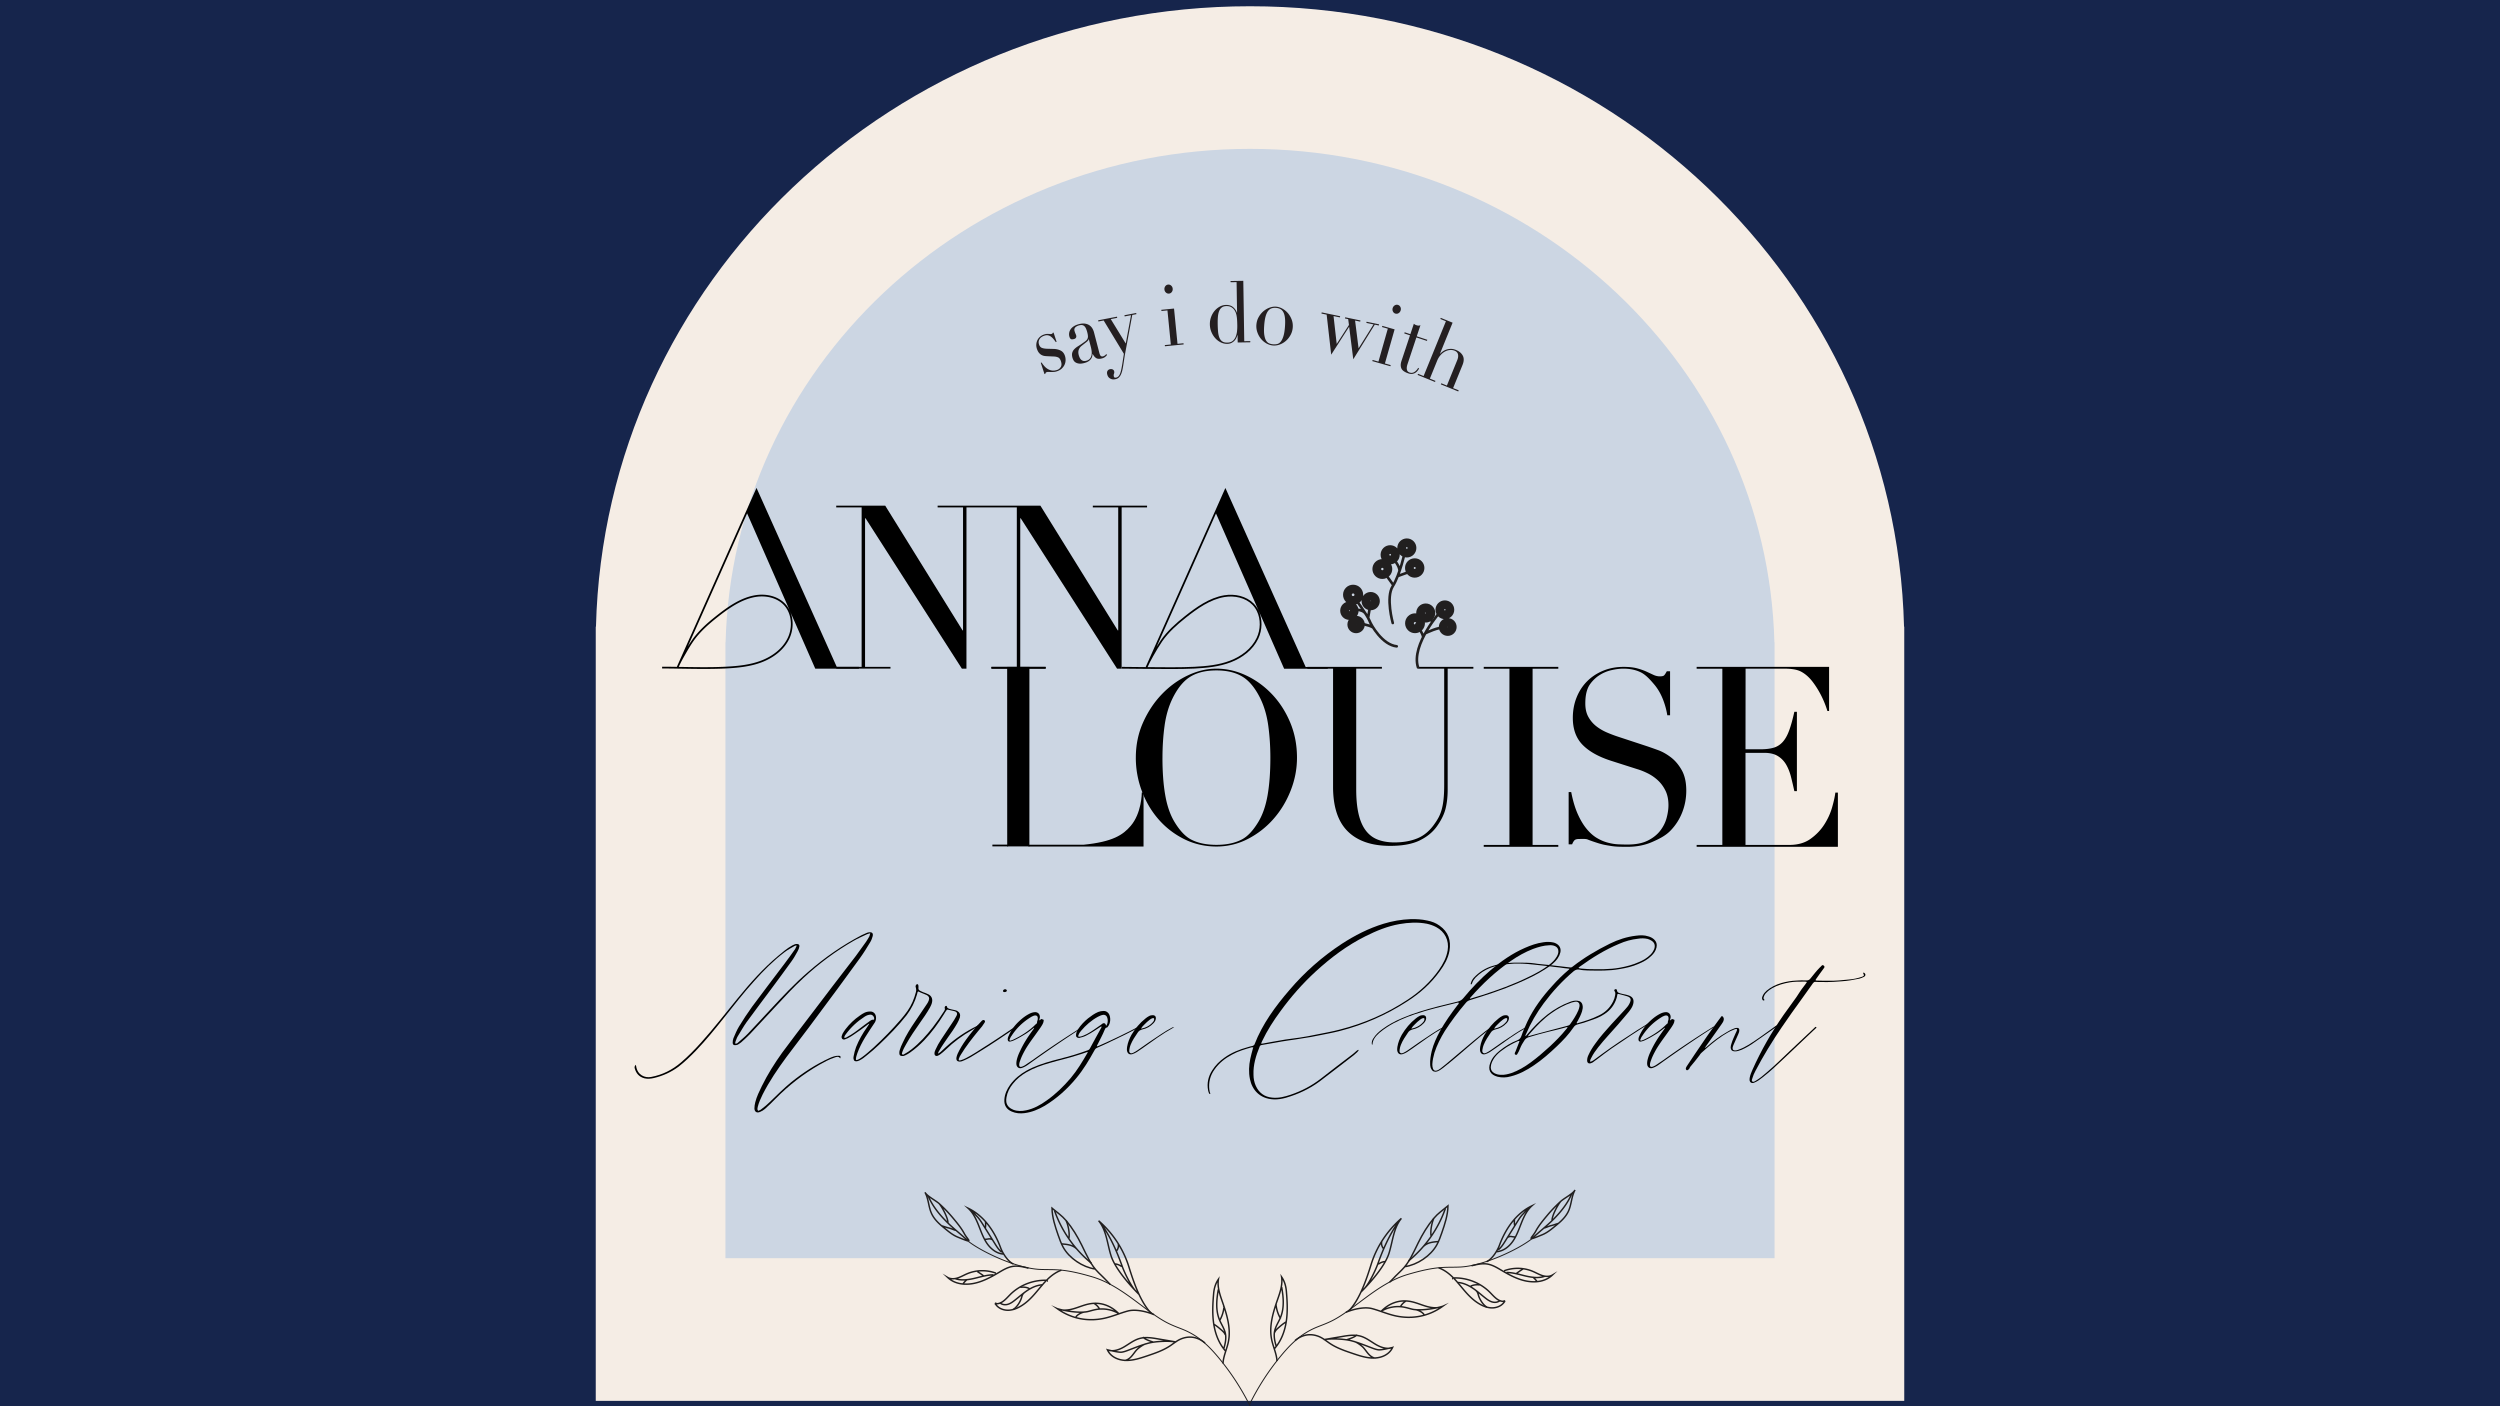 <svg xmlns="http://www.w3.org/2000/svg" id="Layer_1" data-name="Layer 1" viewBox="0 0 1920 1080"><defs><style>.cls-1{stroke-width:6.71px}.cls-1,.cls-3,.cls-4,.cls-5,.cls-6,.cls-7{fill:none}.cls-1,.cls-3,.cls-5,.cls-6,.cls-7{stroke-miterlimit:10}.cls-1,.cls-4,.cls-5,.cls-6,.cls-7{stroke:#211f1f}.cls-3{stroke:#000;stroke-width:1.35px}.cls-4{stroke-linejoin:round;stroke-width:.76px}.cls-5,.cls-6{stroke-linecap:round}.cls-5,.cls-7{stroke-width:1.13px}.cls-10{fill:#241f21}.cls-6{stroke-width:2.03px}</style></defs><path d="M-35.18-30.07h1983.9v1142.26H-35.18z" style="fill:#16254c"/><path d="M1462.3 481.26C1455.64 217.02 1233.31 4.8 960 4.8S464.35 217.02 457.7 481.26h-.16v594.6h1004.92v-594.6h-.16Z" style="fill:#f5ede5"/><path d="M1362.74 493.34C1357.4 283.15 1179.13 114.33 960 114.33S562.58 283.14 557.25 493.34h-.12v472.98h805.74V493.34h-.12Z" style="fill:#ccd6e3"/><path d="M877.58 608.64c-.02 2.48-.02 40.45-.02 40.8h-45.42c22.77-2.25 30.72-7.71 36.69-14.64 8.64-10.06 8.75-25.47 8.75-26.16m-87.69-95.74-.02 136.44h-15.63l-.05-136.44h15.7z"/><path d="M762.15 649.34h12.09" class="cls-3"/><path d="m774.23 649.34-.04-136.44h15.7l-.02 136.44h-15.64z" style="stroke:#000;stroke-width:1.39px;stroke-miterlimit:10;fill:none"/><path d="M789.89 649.44h87.67c0-.35 0-38.33.02-40.8v-.02m0 .02c0 .69-.1 16.11-8.75 26.16-5.97 6.93-13.92 12.39-36.69 14.64m-70.72-136.6h41.64" class="cls-3"/><path d="m581.01 376.35 61.2 136.5h-15.64l-19.46-44.32-33.32-75.95 7.22-16.23z"/><path d="M642.22 512.84h17.42m-139.34-.13 53.49-120.13 7.21-16.22 61.2 136.5h-15.63l-19.46-44.32-33.32-75.96m-65.28 120.13c3.93 0 7.85.04 11.79.12 12.31.18 24.65.49 36.98-.12 9.34-.49 18.8-1.39 27.54-4.74 8.75-3.33 16.8-9.34 20.8-17.8 3.11-6.54 3.34-14.64.23-21.08a19.19 19.19 0 0 0-3.52-5.08c-5.54-5.7-14.25-7.53-22.12-6.22-11.2 1.84-21.25 9.05-29.97 15.96-6.76 5.38-13.37 11.22-18.29 18.34-2.7 3.92-4.64 7.34-7.03 11.53-1.67 2.92-3.31 6.07-4.62 9.09" class="cls-3"/><path d="m941.1 376.41 61.2 136.5h-15.64l-19.46-44.32-33.31-75.95 7.21-16.23z"/><path d="M1002.31 512.91h17.42m-139.33-.15 53.49-120.12 7.21-16.23 61.2 136.5h-15.64l-19.46-44.32-33.32-75.95m-72.45 120.19c5.64 0 12.16.1 18.97.19 12.71.14 26.37.28 36.97-.25 9.34-.49 18.81-1.39 27.54-4.74 8.75-3.33 16.8-9.34 20.81-17.8 3.11-6.54 3.33-14.64.22-21.07-.88-1.87-2.06-3.58-3.52-5.09-5.54-5.7-14.25-7.53-22.11-6.22-11.2 1.84-21.26 9.05-29.97 15.97-6.77 5.38-13.37 11.22-18.3 18.33-2.7 3.93-4.64 7.34-7.03 11.53-1.68 2.92-3.32 6.07-4.62 9.09" class="cls-3"/><path d="M839.28 388.35v1.35h19.51v94.46h-.35l-59.41-95.81H720.1v1.35h19.51v94.46h-.35l-59.41-95.81h-37.63v1.35h19.52l-.01 122.47h-19.51v1.34h41.66v-1.34h-19.52l.01-114.15h.36l73.99 115.5h3.51l.02-123.82h38.67l-.01 122.47H761.4l.01 1.34h41.66l-.01-1.34h-19.51V398.02h.36l73.99 115.5h3.51l.02-123.82h19.51v-1.35h-41.66zm53.49 193.57c0 11 .71 20.6 2.14 28.79 1.42 8.19 3.79 15.04 7.11 20.54 3.32 5.5 7.63 10.87 12.85 13.55 5.22 2.69 11.67 4.04 19.38 4.04s14.02-1.35 19.3-4.04c5.27-2.68 9.52-8.05 12.85-13.55 3.32-5.5 5.69-12.35 7.12-20.54 1.42-8.18 2.13-17.78 2.13-28.79 0-8.43-.53-16.6-1.6-24.48-1.07-7.89-3.11-14.91-6.14-21.09-3.02-6.17-7.23-12.31-12.62-15.97-5.4-3.67-12.42-5.5-21.07-5.5s-15.68 1.83-21.07 5.5c-5.4 3.66-9.61 9.81-12.62 15.97-3.02 6.18-5.07 13.21-6.14 21.09-1.07 7.88-1.6 16.04-1.6 24.48m-20.47 0c0-9.78 1.87-18.83 5.6-27.14 3.73-8.31 8.53-15.52 14.4-21.63 5.87-6.11 12.48-10.91 19.83-14.39 7.35-3.49 14.7-5.23 22.05-5.23 7.82 0 15.44 1.74 22.85 5.23 7.41 3.48 14.02 8.28 19.83 14.39 5.81 6.11 10.46 13.32 13.96 21.63 3.5 8.32 5.25 17.36 5.25 27.14 0 8.56-1.6 16.93-4.81 25.12-3.2 8.19-7.59 15.47-13.16 21.82a66.975 66.975 0 0 1-19.65 15.4c-7.53 3.91-15.62 5.87-24.27 5.87s-17.13-1.89-24.72-5.68-14.14-8.83-19.65-15.13c-5.51-6.3-9.81-13.57-12.89-21.82a72.36 72.36 0 0 1-4.63-25.58m131.74-69.75h57.26v1.38h-19.74v92.59c0 7.57.62 13.96 1.87 19.19 1.24 5.24 3.11 9.45 5.6 12.67 2.49 3.22 5.57 5.52 9.25 6.9 3.68 1.39 7.89 2.08 12.63 2.08 6.64 0 12.51-1.04 17.6-3.12 5.09-2.07 9.48-5.76 13.16-11.06 1.19-1.64 2.22-3.27 3.11-4.92.89-1.64 1.66-3.56 2.31-5.76.65-2.21 1.16-4.86 1.51-7.94.35-3.09.53-6.9.53-11.44v-89.19h-19.74v-1.38h42.15v1.38h-19.74v92.97c0 5.29-.53 10.11-1.6 14.46-1.07 4.35-3.27 8.86-6.58 13.52-3.2 4.54-7.64 8.2-13.34 10.97-5.69 2.77-13.22 4.16-22.58 4.16-14.23 0-25.1-3.72-32.63-11.15-7.53-7.44-11.29-18.85-11.29-34.22v-90.7h-19.74v-1.38Zm135.46 136.73h19.74V513.61h-19.74v-1.44h57.26v1.44h-19.74V648.9h19.74v1.46h-57.26v-1.46zm65.22-40.6h1.96c1.3 6.72 3 12.38 5.07 16.99 2.07 4.61 4.36 8.4 6.85 11.38 2.49 2.99 5.09 5.29 7.82 6.91 2.73 1.62 5.48 2.8 8.27 3.54 2.78.75 5.45 1.19 8 1.31 2.55.12 4.95.18 7.2.18 6.28 0 11.44-.99 15.47-2.98 4.03-1.99 7.23-4.51 9.61-7.56 2.37-3.05 4.03-6.35 4.98-9.89.94-3.54 1.42-6.81 1.42-9.8 0-4.35-.78-8.09-2.32-11.2-1.54-3.11-3.5-5.76-5.87-7.94a32.79 32.79 0 0 0-7.73-5.32c-2.79-1.37-5.42-2.43-7.91-3.17l-20.45-6.53c-9.6-3.11-16.87-7.22-21.79-12.32-4.92-5.11-7.38-11.95-7.38-20.53 0-5.6.95-10.8 2.85-15.59 1.89-4.79 4.56-8.93 8-12.42 3.44-3.48 7.56-6.22 12.36-8.21 4.8-1.99 10.05-2.98 15.74-2.98 4.15 0 7.62.37 10.4 1.12 2.78.75 5.18 1.59 7.2 2.52 2.02.94 3.82 1.78 5.42 2.52s3.23 1.12 4.89 1.12c1.54 0 2.58-.22 3.11-.65s1.27-1.52 2.22-3.27h2.49v33.79h-2.13a57.72 57.72 0 0 0-3.65-12.98c-1.72-4.17-3.94-7.84-6.67-11.01-2.73-3.18-6.07-6.99-9.92-8.92-3.86-1.93-8.33-2.89-13.43-2.89-2.84 0-5.99.4-9.43 1.21a28.98 28.98 0 0 0-9.6 4.2c-2.97 1.99-6.56 5.67-8.09 9.09-1.55 3.45-2.17 7.36-2.17 12.33 0 3.98.77 7.37 2.31 10.17s3.53 5.17 5.96 7.1c2.43 1.93 5.16 3.54 8.18 4.86 3.02 1.3 6.08 2.46 9.16 3.45l21.52 7.09c2.25.75 5.09 1.75 8.53 2.99s6.79 3.11 10.05 5.6c3.26 2.49 6.05 5.79 8.36 9.89 2.31 4.11 3.47 9.34 3.47 15.68 0 5.85-1.04 11.42-3.11 16.7-2.07 5.29-5.06 9.95-8.98 14-3.92 4.04-8.74 6.41-14.31 8.84-5.58 2.42-11.85 3.63-18.85 3.63-2.49 0-4.68-.03-6.58-.09-1.9-.06-3.68-.22-5.33-.46-1.66-.26-3.32-.53-4.98-.84-1.66-.31-3.5-.78-5.51-1.4-2.37-.75-5.54-1.79-8.23-2.89-1.34-.54-4.44-.34-6.45-.34-1.78 0-3 .37-3.65 1.12-.65.75-1.21 1.74-1.69 2.99h-2.67v-40.13Zm98.29 40.6h19.74V513.61h-19.74v-1.44h101.72v33.89h-1.29c-2.37-7.83-6.17-15.55-11.12-22.14-2.44-3.26-5.46-6.17-9.07-8.09-3.59-1.9-8.25-2.23-12.26-2.3h-30.39l-.07 61.92h11.56c3.91 0 7.23-.39 9.96-1.18 2.73-.78 5.06-2.25 7.02-4.4 1.96-2.15 3.62-5.09 4.98-8.82 1.37-3.72 2.7-8.52 4-14.39h1.96v60.92h-1.96c-.83-3.79-1.69-7.44-2.58-10.97-.89-3.52-2.13-6.66-3.73-9.41-1.6-2.74-3.73-4.92-6.4-6.56-2.67-1.63-6.14-2.45-10.4-2.45h-14.41v70.72h33.61c6.52 0 11.94-1.53 16.27-4.61 4.32-3.07 7.85-6.72 10.58-10.97 2.73-4.25 4.74-8.65 6.05-13.22 1.3-4.57 2.14-8.36 2.49-11.36h1.96v41.61h-108.48v-1.46Z"/><path d="M1043.56 478.83s7.71.92 10.96 3.05m-16.36-13.28s8.14-1.73 10.81 3.07m3.77-9-2.05 11.86m-10.65-15.78s10.04 13.64 11.6 17.72c1.57 4.08 10.2 18.82 21.02 19.91" class="cls-6"/><path d="M1044.81 479.63c0 1.84-1.49 3.32-3.32 3.32s-3.33-1.48-3.33-3.32 1.49-3.32 3.33-3.32 3.32 1.48 3.32 3.32Zm-4.77-10.61c0 2.05-1.66 3.71-3.71 3.71s-3.7-1.66-3.7-3.71 1.66-3.7 3.7-3.7 3.71 1.66 3.71 3.7Zm16.31-7.36c0 2.02-1.64 3.66-3.66 3.66s-3.65-1.64-3.65-3.66 1.63-3.66 3.65-3.66 3.66 1.64 3.66 3.66Zm-12.78-4.87c0 2.42-1.96 4.38-4.38 4.38s-4.38-1.96-4.38-4.38 1.96-4.38 4.38-4.38 4.38 1.96 4.38 4.38Z" class="cls-1"/><path d="M1087.77 479.47s5.2 7.18 5.22 9.91m1.57-2.99s10.77-5.4 14.76-4.12m-13.74-11.54s4.29 5.09 4.18 7.34m7.1-9.17s-23.47 26.14-17.82 43.66" class="cls-6"/><path d="M1091 478.66c0 2.35-1.91 4.27-4.27 4.27s-4.26-1.91-4.26-4.27 1.91-4.27 4.26-4.27 4.27 1.91 4.27 4.27Zm7.93-7.87c0 2.19-1.78 3.97-3.97 3.97s-3.97-1.78-3.97-3.97 1.78-3.97 3.97-3.97 3.97 1.78 3.97 3.97Zm14.58-2.49c0 2.13-1.73 3.85-3.85 3.85s-3.85-1.72-3.85-3.85 1.72-3.85 3.85-3.85 3.85 1.73 3.85 3.85Zm1.83 13.24c0 1.91-1.55 3.47-3.47 3.47s-3.47-1.55-3.47-3.47 1.55-3.47 3.47-3.47 3.47 1.55 3.47 3.47Z" class="cls-1"/><path d="m1063.66 440.45 6.01 8.3m3.74-6.33 11.01-3.95m-14.76-9.8s5.24 5.7 5.2 9.8m4.2-14.96s-3.93 18.06-9.42 26.69c-5.49 8.64 0 28.26 0 28.26" class="cls-6"/><path d="M1090.59 436.21c0 2.26-1.83 4.09-4.09 4.09s-4.09-1.82-4.09-4.09 1.82-4.08 4.09-4.08 4.09 1.82 4.09 4.08Zm-6.17-15.38c0 2.19-1.78 3.97-3.97 3.97s-3.97-1.78-3.97-3.97 1.78-3.97 3.97-3.97 3.97 1.78 3.97 3.97Zm-12.78 5.23c0 2.21-1.78 4-3.99 4s-4-1.79-4-4 1.79-3.99 4-3.99 3.99 1.78 3.99 3.99Zm-5.74 10.96c0 2.36-1.91 4.27-4.27 4.27s-4.27-1.91-4.27-4.27 1.91-4.27 4.27-4.27 4.27 1.91 4.27 4.27Z" class="cls-1"/><path d="m799.31 278.6.62-.2c.6.9 1.27 1.8 2.03 2.68.76.88 1.62 1.63 2.61 2.25a8.78 8.78 0 0 0 3.28 1.23c1.21.2 2.53.06 3.98-.42 1.21-.4 2.16-1.17 2.85-2.28.68-1.12.73-2.6.12-4.43-.52-1.57-1.26-2.57-2.21-2.96-.95-.4-1.98-.62-3.1-.67l-5.01-.22c-.63-.02-1.34-.08-2.11-.17s-1.53-.33-2.29-.7c-.76-.37-1.46-.93-2.11-1.69-.65-.76-1.19-1.82-1.65-3.18-.37-1.17-.53-2.32-.43-3.45.08-1.14.37-2.2.85-3.18s1.15-1.85 2.02-2.6c.87-.74 1.9-1.32 3.08-1.7.84-.28 1.54-.43 2.09-.45.56-.03 1.06-.03 1.49 0 .42.02.82.06 1.17.1.35.04.74 0 1.16-.14.41-.14.67-.4.74-.8l.63-.21 2.34 7.1-.63.21c-.56-.83-1.16-1.61-1.78-2.35-.62-.74-1.28-1.36-1.97-1.87-.7-.51-1.46-.83-2.29-.98-.83-.14-1.71-.06-2.67.26-1.82.6-3.09 1.52-3.81 2.75-.71 1.22-.83 2.58-.33 4.08.44 1.33 1.2 2.19 2.28 2.6 1.08.4 2.56.62 4.42.65l4.66.12c2 .07 3.77.51 5.3 1.29 1.53.79 2.6 2.14 3.23 4.05.37 1.12.54 2.28.49 3.5a8.69 8.69 0 0 1-.83 3.42c-.52 1.07-1.25 2.03-2.21 2.91-.95.87-2.16 1.54-3.6 2.01-.84.28-1.64.44-2.41.48-.77.05-1.48.06-2.14.05-.66 0-1.27-.03-1.82-.06-.56-.02-1.05.03-1.47.17-.42.14-.69.33-.82.58-.13.24-.22.49-.26.74l-.62.2-2.87-8.72Zm36.87-18.24-.11.03c.06.57-.44 1.29-1.49 2.16l-3.87 3.04c-1.1.87-1.84 1.89-2.24 3.06s-.41 2.49-.02 3.97c.17.64.4 1.28.69 1.93.29.64.66 1.19 1.11 1.64.45.44 1 .76 1.64.96.65.19 1.43.17 2.32-.06 1.28-.33 2.23-.9 2.88-1.7.64-.8 1.05-1.7 1.21-2.69.18-1 .2-2.03.07-3.1-.14-1.08-.31-2.03-.53-2.88l-1.66-6.35Zm14.05 12.2c-.4.55-.9 1.08-1.52 1.57-.61.51-1.42.89-2.43 1.14-1.87.49-3.32.4-4.38-.24-1.06-.65-1.95-1.72-2.67-3.2l-.12.03c-.06.42-.14.95-.26 1.6-.12.64-.4 1.3-.82 1.97-.43.68-1.05 1.32-1.89 1.91-.83.6-1.97 1.1-3.41 1.47-1.62.42-2.98.56-4.05.42-1.08-.15-1.96-.46-2.66-.91-.7-.44-1.23-1.02-1.6-1.71-.36-.69-.63-1.37-.8-2-.39-1.48-.42-2.74-.11-3.77.31-1.03.83-1.92 1.57-2.68s1.59-1.44 2.57-2.07c.97-.61 1.96-1.25 2.94-1.91 1.16-.8 2.11-1.48 2.86-2.03.74-.55 1.28-1.14 1.62-1.74.34-.62.5-1.31.48-2.09-.02-.78-.19-1.81-.52-3.08-.26-1.02-.56-1.91-.89-2.69-.33-.77-.72-1.41-1.18-1.89-.46-.49-1.02-.8-1.67-.95-.67-.15-1.48-.1-2.45.16-1.28.33-2.27.85-2.98 1.55-.71.71-.92 1.61-.63 2.71.19.71.43 1.41.73 2.08.3.67.49 1.17.58 1.51.15.59.08 1.13-.19 1.64-.28.5-.8.85-1.53 1.04-1.28.33-2.14.28-2.58-.15-.44-.42-.77-1.04-.98-1.85-.24-.93-.28-1.87-.11-2.82s.54-1.85 1.12-2.71c.58-.85 1.4-1.62 2.44-2.29 1.05-.68 2.31-1.21 3.78-1.6 1.78-.47 3.34-.62 4.67-.44 1.33.17 2.46.58 3.42 1.21a7.5 7.5 0 0 1 2.3 2.39c.58.95 1.02 2 1.32 3.14l4.11 15.81c.33 1.23.71 2 1.17 2.34.46.33 1.02.42 1.68.24.43-.11.85-.31 1.27-.61.42-.28.8-.65 1.14-1.1l.65.58Z" class="cls-10"/><path d="m843.38 246 14.46-2.79.17.9-4.95.96 11.51 18.76 4.06-21.76-4.89.94-.18-.91 9.03-1.73.17.9-3.18.62-4.95 26.74c-.4 1.98-.74 3.98-1.05 5.98-.31 2-.62 4-.92 6.02-.26 1.65-.54 3.11-.87 4.38-.33 1.26-.73 2.32-1.2 3.17-.46.85-1.02 1.52-1.66 2.03-.64.5-1.43.84-2.37 1.03-1.14.22-2.09.2-2.86-.06-.76-.25-1.39-.6-1.88-1.04-.49-.44-.85-.93-1.08-1.46-.23-.53-.37-.99-.46-1.38-.2-1.08-.08-1.94.36-2.57.44-.64 1.07-1.04 1.85-1.19.28-.06.58-.08.91-.08a2.555 2.555 0 0 1 1.8.76c.26.26.42.61.51 1.04.12.6.06 1.2-.17 1.8-.24.6-.28 1.22-.16 1.87.11.56.31.89.62 1.02.31.11.7.13 1.17.04.63-.12 1.17-.4 1.64-.83.47-.42.89-1.05 1.26-1.88.37-.83.69-1.88.99-3.16.28-1.28.57-2.83.87-4.68l1.21-7.71-15.52-25.6-4.07.78-.17-.9Zm50.91-23.67c-.1-.95.13-1.8.68-2.54s1.27-1.14 2.14-1.23c.88-.08 1.66.18 2.34.79.69.62 1.08 1.4 1.17 2.36.09.96-.13 1.81-.69 2.54-.55.74-1.27 1.15-2.14 1.23-.88.08-1.66-.17-2.34-.79-.68-.61-1.08-1.39-1.17-2.36m.3 42.69 4.61-.45-2.59-26.18-4.61.45-.09-.91 9.75-.96 2.67 27.09 4.61-.46.08.92-14.34 1.41-.1-.92Zm40.59-16.77c.03 2.28.13 4.34.28 6.19.15 1.86.48 3.44.98 4.74.5 1.3 1.23 2.3 2.21 2.98.97.68 2.28 1.01 3.93.98 1.68-.03 3.02-.44 4.04-1.24 1-.8 1.78-1.84 2.32-3.09.53-1.26.89-2.65 1.08-4.18a36 36 0 0 0 .23-4.47c-.03-1.7-.08-3.18-.16-4.42-.08-1.25-.21-2.34-.39-3.31-.17-.96-.41-1.79-.7-2.48s-.64-1.35-1.05-1.95c-.61-.87-1.4-1.57-2.37-2.13-.97-.56-2.2-.82-3.68-.8-1.41.03-2.55.35-3.44.98-.89.63-1.58 1.51-2.07 2.66-.48 1.14-.81 2.52-.98 4.12-.17 1.6-.24 3.4-.22 5.41m9.87-32.42 9.8-.15.73 46.37 4.63-.08v.92l-9.66.16-.09-5.71h-.12c-.15.53-.38 1.17-.69 1.91-.31.75-.77 1.48-1.38 2.19-.61.71-1.38 1.32-2.32 1.84s-2.08.79-3.44.81c-1.76.03-3.44-.37-5.04-1.17-1.6-.8-3-1.89-4.22-3.27-1.23-1.38-2.2-2.98-2.93-4.78-.74-1.8-1.12-3.71-1.14-5.72-.03-1.97.28-3.85.93-5.65.65-1.8 1.55-3.39 2.69-4.74a13.97 13.97 0 0 1 3.97-3.27c1.51-.83 3.12-1.26 4.85-1.29 2.21-.04 4 .53 5.38 1.68a9.677 9.677 0 0 1 2.95 4.29h.12l-.37-23.48-4.63.07v-.92Zm25.86 34.01c-.24 3.09-.21 5.57.08 7.44.3 1.86.76 3.32 1.41 4.35.65 1.04 1.43 1.74 2.37 2.12.93.38 1.94.62 3.02.69 1.08.08 2.11.01 3.09-.22.98-.24 1.87-.8 2.66-1.73.79-.93 1.48-2.28 2.06-4.09.59-1.8 1-4.24 1.24-7.33.2-2.62.22-4.83.03-6.62-.18-1.79-.55-3.27-1.13-4.43-.57-1.16-1.34-2.02-2.3-2.57-.96-.56-2.13-.89-3.48-1-1.36-.1-2.56.04-3.59.44-1.04.4-1.93 1.13-2.67 2.19-.74 1.07-1.35 2.47-1.8 4.2-.46 1.74-.79 3.93-.99 6.54m-5.99-.46c.17-2.14.75-4.09 1.75-5.85 1-1.77 2.22-3.26 3.66-4.49 1.44-1.22 3.02-2.14 4.73-2.75 1.72-.62 3.37-.86 4.97-.74 1.6.12 3.2.62 4.8 1.49 1.6.87 3.01 2.02 4.25 3.45 1.24 1.44 2.21 3.1 2.93 5 .71 1.89.98 3.92.82 6.05-.16 2.05-.71 3.95-1.65 5.69-.94 1.75-2.1 3.25-3.51 4.49-1.4 1.26-2.98 2.21-4.71 2.86-1.74.66-3.49.92-5.25.78-1.75-.13-3.44-.66-5.06-1.57-1.62-.92-3.02-2.1-4.22-3.55a16.072 16.072 0 0 1-2.77-4.99c-.66-1.87-.91-3.83-.75-5.88m50.15-9.42 14.17 2.95-.18.89-4.89-1.01 2.42 21.41 9.42-14.59-.6-4.48-2.47-.52.19-.89 11.71 2.43-.19.9-3.94-.82 2.68 21.33 11.5-18.38-5.53-1.15.19-.9 9.58 1.99-.18.9-3.12-.65-16.51 26.59-3.16-24.98-13.79 21.45-3.49-30.74-4-.83.19-.9zm54.53-3.29c.26-.92.79-1.63 1.57-2.11.78-.49 1.6-.6 2.44-.36.85.24 1.48.77 1.89 1.6.41.82.49 1.69.22 2.61-.26.93-.79 1.64-1.57 2.12-.78.48-1.6.6-2.45.36-.85-.24-1.48-.78-1.89-1.6-.42-.83-.49-1.69-.23-2.62m-15.37 39.82 4.45 1.27 7.19-25.3-4.45-1.26.25-.89 9.42 2.68-7.45 26.18 4.45 1.26-.25.89-13.88-3.95.26-.88Zm24.58-21.27 4.39 1.46 2.67-8.03c.26.22.51.42.75.6.24.17.69.36 1.33.58.57.19 1.09.28 1.55.27.46 0 .94-.11 1.44-.31l-2.84 8.52 8.1 2.69-.29.87-8.09-2.68-6.76 20.35c-.39 1.17-.6 2.15-.63 2.94-.03.8.06 1.44.27 1.96.21.51.49.89.85 1.14.36.26.73.45 1.11.58 1.33.44 2.59.27 3.75-.51a8.362 8.362 0 0 0 2.77-3.12l.69.58c-.29.51-.66 1.05-1.1 1.64-.46.59-1.02 1.1-1.69 1.55-.68.44-1.46.74-2.35.88-.89.13-1.91.02-3.05-.36-2.85-.95-4.64-2.21-5.36-3.79-.72-1.57-.71-3.46.01-5.67l6.58-19.79-4.39-1.46.28-.87Zm10.26 31.89 4.29 1.74 17.14-42.1-4.29-1.74.35-.85 9.07 3.69-9.72 23.88.12.04c.4-.44.98-.98 1.75-1.59.77-.6 1.67-1.11 2.73-1.51 1.05-.4 2.23-.63 3.52-.69 1.3-.06 2.71.22 4.23.84 2.46 1 4.18 2.46 5.2 4.38 1.01 1.93.94 4.31-.21 7.14l-7.22 17.74 4.29 1.75-.35.85-13.36-5.44.35-.85 4.29 1.75 7.99-19.62c.64-1.58.83-3.02.55-4.31-.27-1.29-1.13-2.23-2.58-2.82a7.544 7.544 0 0 0-3.74-.53c-1.31.13-2.58.53-3.81 1.22-1.22.67-2.36 1.61-3.38 2.8-1.03 1.19-1.87 2.59-2.52 4.2l-5.59 13.73 4.29 1.74-.35.85-13.36-5.44.35-.85Z" class="cls-10"/><path d="M582.24 853.14c.95-.41 1.9-.68 2.57-1.36 2.17-1.62 4.34-3.39 6.24-5.29 5.42-5.15 10.72-10.58 16.54-15.32 9.09-7.32 18.85-13.69 29.56-18.58 2.17-.95 4.47-1.9 7.19-1.77 1.22.14 1.49.55.95 2.04-1.22-1.9-2.85-1.22-4.34-.68-4.2 1.36-8 3.52-11.66 5.56-12.48 7.18-23.59 15.86-33.63 26.03-2.57 2.71-5.29 5.29-8.14 7.86-1.08.95-2.44 1.77-3.79 2.31-2.44 1.09-4.2 0-4.34-2.57 0-1.63.27-3.26.67-4.88 1.08-4.34 3.12-8.41 5.02-12.34 4.47-9.09 9.76-17.49 15.59-25.63 7.05-9.49 14.24-18.98 21.43-28.34 11.66-15.46 23.46-30.78 35.26-46.11 2.57-3.52 5.15-7.05 7.73-10.71.95-1.35 1.76-2.85 2.57-4.2.27-.67.41-1.35.68-2.44-1.09.41-1.89.41-2.57.81-3.39 1.63-6.92 3.12-10.18 5.02-13.96 8-26.84 17.63-38.64 28.61-7.32 6.78-14.1 14.1-20.88 21.43-6.78 7.19-13.43 14.51-20.21 21.7-2.03 2.17-4.47 4.2-6.65 6.24-.81.68-1.76 1.21-2.57 1.76-.68.27-1.49.41-2.17.41-1.22 0-1.77-.68-1.77-1.9 0-1.08.14-2.3.55-3.39 1.36-3.11 2.58-6.24 4.34-9.09 3.13-5.15 6.51-10.3 10.04-15.18 8.14-10.98 16.54-21.97 24.82-32.95 2.84-3.66 5.56-7.6 8.27-11.4.41-.8.68-1.62 1.09-2.3 0-.14-.14-.28-.27-.41-.55.13-1.09.27-1.5.54-2.57 1.49-5.15 2.84-7.46 4.61-8.68 6.64-16.27 14.24-23.46 22.37-8 8.82-15.32 18.31-22.78 27.66-7.05 8.82-14.1 17.63-21.97 25.76-4.2 4.34-8.55 8.54-13.29 12.21-5.69 4.2-11.93 7.05-18.84 8.68-2.31.54-4.75.81-7.19.27-4.2-1.08-6.51-3.8-7.59-7.73-.28-.94 0-1.75.67-2.71.14.54.41.68.41.95.94 6.91 6.65 9.36 11.52 8.41 8.68-1.63 16.27-5.43 22.92-11.13 5.56-4.74 10.58-9.9 15.46-15.32 9.9-10.99 18.85-22.65 28.2-34.04 9.49-11.66 19.52-22.92 31.05-32.55 3.52-2.98 6.91-5.83 10.84-8 1.22-.54 2.31-1.22 3.66-1.09 1.22.14 1.9.55 1.76 1.9-.27 1.22-.68 2.57-1.36 3.66-1.48 2.71-2.98 5.42-4.88 8-4.47 6.24-9.09 12.48-13.7 18.71-6.92 9.36-13.96 18.58-20.74 27.93-2.31 3.25-4.34 6.92-6.51 10.44-.81 1.22-1.21 2.57-1.76 3.93-.27.55-.27 1.22-.4 1.9 1.08.26 1.76-.27 2.3-.81 2.45-2.17 5.15-4.34 7.46-6.78 5.83-6.1 11.52-12.34 17.22-18.44 9.35-10.03 18.71-20.07 29.15-29.02 12.61-10.98 26.3-20.48 41.08-28.2 1.35-.68 2.71-1.22 3.93-1.76.68-.27 1.21-.41 1.89-.41 2.17-.27 3.12.82 2.58 2.99-.41 1.48-.95 3.11-1.9 4.61-2.44 4.07-5.02 8.28-7.87 12.21-11.26 15.45-22.51 30.91-34.04 46.24-7.32 10.03-15.05 19.79-22.37 29.69-6.78 9.23-13.15 18.58-18.31 28.75-1.49 3.11-2.98 6.24-3.79 9.63-.14.95-.55 1.89.27 2.98"/><path d="M648.4 797.01c.68.27 1.08-.13 1.62-.27 1.09-.68 2.31-1.36 3.53-2.04 3.66-2.3 7.05-5.02 10.44-7.59 1.49-1.09 2.99-2.17 4.47-3.25.68-.41 1.22-.81 2.04-.68.4.14.67 0 .81-.4.41-1.5-.95-3.4-2.58-3.53-1.62 0-3.11.54-4.61 1.49-5.69 3.66-10.57 8.14-14.64 13.69-.53.68-1.08 1.5-1.08 2.58m72 12.2c.95-.54 1.63-.95 2.17-1.49 1.35-1.22 2.71-2.43 3.93-3.66 7.19-6.51 15.18-11.93 23.86-16.13.41-.27.95-.95 1.36-.27.13.41-.54.68-.95.95-1.35.81-2.84 1.62-4.2 2.44-7.46 4.2-14.24 9.22-20.34 15.18-1.22 1.08-2.44 2.3-3.8 3.25-.67.55-1.35.95-2.03 1.23-1.49.8-2.84-.14-2.71-1.77 0-1.09.41-1.9.81-2.84 1.22-2.72 2.58-5.15 4.2-7.6 2.72-4.2 5.56-8.41 8.41-12.61 1.21-1.76 2.43-3.66 3.38-5.56 1.09-1.89.55-3.25-1.62-3.79-1.49-.41-3.12-.68-4.75-1.09-.68-.27-1.08.14-1.35.68-.67.82-1.22 1.77-1.76 2.72-4.47 7.18-9.36 13.96-15.19 20.06-3.38 3.53-6.91 6.65-10.98 9.5-1.22.81-2.44 1.63-3.79 2.17-.81.41-1.63.54-2.44.41-1.22-.14-1.77-.55-1.9-1.77-.13-.95 0-1.76.27-2.71.54-1.89 1.36-3.79 2.31-5.69 2.57-5.69 5.97-11.12 9.49-16.27 2.98-4.34 5.83-8.54 8.68-12.88.68-.95 1.36-2.03 1.76-3.11.81-2.04.27-3.52-1.76-4.47-1.9-.95-4.06-1.5-5.97-2.58-.41-.14-.68.13-.82.54-.13.54-.27 1.09-.4 1.63-1.62 5.83-4.34 11.12-8 16-6.37 8.14-13.55 15.46-21.15 22.65-2.98 2.85-6.1 5.56-9.36 8.14-1.76 1.49-3.52 2.85-5.42 3.8-.81.4-1.76.81-2.71.81-1.23 0-1.77-.41-2.04-1.63-.27-.68-.14-1.49 0-2.3.41-2.44 1.09-4.74 1.9-7.05 2.16-5.42 5.02-10.44 8.41-15.18.54-.81 1.09-1.62 1.76-2.71-.81.14-1.22.54-1.62.95-3.25 2.43-6.51 4.88-10.04 7.19-1.5 1.08-3.25 2.17-4.88 2.98-.82.41-1.49.67-2.3.94-1.63.41-2.71-.67-2.44-2.43.13-.54.4-1.22.68-1.9.67-1.21 1.49-2.43 2.3-3.52 3.12-4.06 6.78-7.59 10.98-10.45 1.22-.94 2.45-1.62 3.79-2.3 1.5-.68 3.26-.95 4.88-.82 1.09.14 2.04.68 2.72 1.49 1.48 1.76 1.35 5.02.13 6.92-5.02 7.6-10.31 14.92-13.42 23.6-.41 1.35-.95 2.71-1.08 4.06-.14 1.22.27 1.49 1.35.95 1.21-.41 2.17-1.22 3.25-1.9 3.25-2.3 6.1-5.02 9.09-7.6 7.32-6.78 14.37-13.96 20.88-21.55 1.76-2.04 3.39-4.07 5.02-6.38 3.12-4.47 5.15-9.36 6.51-14.64.27-.94.27-2.03 0-2.98-.27-.68-.41-1.36-.14-2.03.28-.54.55-.95 1.22-.95.54 0 .68.55.81 1.08 0 .68.14 1.49 0 2.17 0 .82.41 1.23.95 1.63.95.54 1.9.94 2.84 1.35 1.23.41 2.31.82 3.4 1.36 2.71 1.09 3.93 3.52 3.25 6.37-.27 1.48-.95 2.71-1.63 4.06-2.3 4.07-5.02 8-7.73 11.8-3.66 5.29-7.46 10.71-10.58 16.4-1.08 1.9-2.17 3.8-2.84 5.83-.14.68-.68 1.5 0 1.91.54.54 1.22-.14 1.76-.41 1.89-.95 3.52-2.17 5.15-3.39 6.24-4.88 11.53-10.71 16.41-16.95 3.11-4.06 6.1-8.27 8.82-12.61.4-.68.81-1.35.4-2.16-.13-.41 0-.81.14-1.09.13-.4.41-.67.81-.67.41-.14.67.27.81.54 0 1.09.81 1.22 1.49 1.62 1.22.41 2.58.68 3.93.95.81.13 1.63.41 2.31.68 2.03 1.22 2.71 2.85 2.16 5.02-.54 1.77-1.35 3.25-2.16 4.74-2.17 3.8-4.61 7.32-7.19 10.86-2.16 3.25-4.47 6.37-6.37 9.76-.41.67-.95 1.35-1.09 2.57"/><path d="M770.29 761.07c0-.68.81-1.36 1.62-1.36.68 0 1.22.41 1.36.95 0 .68-.54 1.23-1.63 1.23-.81.13-1.35-.28-1.35-.82m11.52 27.12c-10.58 7.19-21.01 14.37-32 21.02-2.84 1.89-5.97 3.66-9.09 5.02-1.22.54-2.3 1.08-3.66 1.08-1.77 0-2.72-.95-2.58-2.71.13-1.09.54-2.18.95-3.26 1.76-3.79 3.93-7.32 6.37-10.71 3.79-5.29 7.86-10.17 12.34-14.78.67-.54 1.49-.68 1.89-.27.68.54.54 1.22.14 1.77-.54.94-1.22 1.89-1.9 2.84-1.09 1.35-2.3 2.71-3.38 4.06-4.61 5.69-9.09 11.4-12.89 17.63-.67.95-1.21 2.04-1.62 3.26-.27 1.21.13 1.48 1.22 1.21 1.62-.4 2.98-1.08 4.34-1.75 4.75-2.45 9.23-5.42 13.7-8.28 8.68-5.42 17.08-11.12 25.62-16.95.54-.27 1.22-1.21 1.63-.68.54.82-.68 1.09-1.09 1.5"/><path d="M797 782.36c.13-1.89-.81-2.71-2.44-2.44-.81.14-1.49.55-2.17.82-6.37 3.79-11.65 8.68-15.59 14.91-.55.67-.95 1.49-1.22 2.3-.28.41-.41.82-.14 1.09.41.41.68.14 1.09 0 .4-.14.81-.27 1.22-.41 6.64-3.11 12.88-7.05 18.03-12.33.27-.14.67-.41.67-.68-.13-1.23.67-2.31.54-3.26m-2.84 6.91a79.41 79.41 0 0 1-6.24 4.61c-3.11 1.9-6.23 3.79-9.62 5.29-.68.27-1.49.54-2.17.67-1.49.41-2.3-.4-2.17-1.9 0-.95.4-1.76.81-2.71 1.9-4.2 4.61-7.87 8-10.99 2.57-2.44 5.29-4.47 8.41-5.97 1.21-.53 2.57-.94 4.06-.94 2.17.14 3.52 1.76 3.39 4.07-.14.67-.41 1.48-.41 2.16.54 0 .68-.27.95-.54.54-.81 1.22-.14 1.9 0 .67.13.54.81.4 1.22 0 .81-.4 1.49-.67 2.17-.95 1.76-2.17 3.52-3.39 5.15-3.39 4.88-7.05 9.5-10.03 14.65-1.5 2.71-2.85 5.29-3.8 8.13-.41 1.09-.81 2.18-.81 3.4 0 1.48.54 1.89 2.03 1.48 1.08-.4 2.17-.94 3.11-1.62 1.77-1.22 3.67-2.44 5.42-3.66 11.94-8.55 24.14-16.68 36.48-24.41.68-.4 1.22-.95 2.03-1.08.28.54-.13.54-.4.68-13.97 8.95-27.66 18.31-41.22 28.06-1.63 1.22-3.38 2.3-5.42 2.98-1.9.68-3.52-.27-4.06-2.03-.28-1.22-.14-2.3 0-3.39.54-2.71 1.49-5.15 2.71-7.59 2.58-5.7 5.97-10.86 9.63-15.87.41-.53.68-.94.95-1.35.14-.13.14-.27.14-.68"/><path d="M849.61 787.78c1.49-2.03 1.49-5.56.13-7.46-.67-.68-1.35-.95-2.3-.95-1.49.14-2.85.82-4.2 1.49-5.02 2.71-9.35 6.51-13.01 10.85-.82.95-1.49 1.9-1.9 3.12-.54 1.21-.27 1.48.95 1.35 1.89-.27 3.66-1.22 5.42-2.03 3.93-2.04 7.32-4.74 10.98-7.19.41-.27.68-.67 1.22-.94 1.09-.54 2.03-.14 2.43 1.22 0 .13 0 .4.28.54m-14.37 20.07c-2.71.95-5.42 1.9-8.28 2.71-6.64 2.17-13.56 3.66-20.47 5.69-6.24 1.76-12.48 3.93-18.31 7.32-3.93 2.3-7.46 5.15-10.31 8.81-2.44 2.99-4.2 6.37-4.88 10.31-.27 1.22-.27 2.44-.14 3.66.55 3.12 2.72 4.88 5.43 5.97 3.25 1.22 6.51 1.09 9.76.41 5.83-1.22 10.98-4.06 15.86-7.6 6.92-4.88 12.88-10.71 18.44-17.22 5.02-5.97 8.95-12.61 12.89-19.39.13-.14.13-.27 0-.68m10.85-19.51c-.82 0-1.23.55-1.77.82-2.98 1.89-5.96 4.06-9.22 5.69-1.62.94-3.39 1.62-5.42 2.03-.28.13-.55.27-.95.27-1.63 0-2.58-.95-2.31-2.57.13-1.5.81-2.85 1.49-4.07 2.17-3.25 4.74-5.97 7.73-8.41 2.44-1.89 4.88-3.66 7.73-4.88 1.35-.54 2.84-.81 4.34-.81 1.62 0 2.84.81 3.79 2.03 1.76 2.71 1.49 7.46-.55 9.9-.27.41-.54.82-.95.82-1.08.13-1.21.95-1.62 1.75-1.49 3.8-3.53 7.32-5.29 10.99-.27.54-.68.95-.68 1.63.68.14 1.22-.27 1.89-.54 10.17-4.47 20.34-9.36 30.38-14.65.54-.27 1.08-.81 1.89-.68-.27.82-.94.95-1.49 1.23-7.46 4.06-15.05 7.73-22.78 11.38-3.12 1.49-6.24 2.99-9.49 4.34-1.09.4-1.77 1.08-2.31 2.17-4.06 7.32-8.41 14.64-13.83 21.15-6.92 8.41-14.91 15.6-24.27 21.29-4.88 2.84-10.03 5.02-15.73 5.69-3.25.41-6.51.14-9.63-1.21-3.93-1.63-5.96-4.74-5.69-9.09.26-4.34 2.03-8.14 4.47-11.53 3.39-4.61 7.73-8.14 12.61-10.85 6.1-3.39 12.74-5.56 19.39-7.46 7.6-2.03 15.18-3.79 22.51-6.37 1.76-.54 3.39-1.21 5.02-1.76.81-.27 1.36-.68 1.76-1.49 2.98-5.42 5.83-10.84 8.82-16.13 0-.13 0-.41.14-.68"/><path d="M876.31 790.09c3.8-.82 7.05-2.45 9.49-5.56.27-.41.54-.95.54-1.36.27-1.08-.13-1.48-1.21-1.21-.81.26-1.49.67-2.17 1.21-1.49 1.09-2.71 2.31-3.93 3.53-1.09.94-2.04 2.03-2.71 3.39M901.8 789c-.41.14-.54.27-.68.27-8.41 4.61-16 10.31-23.86 15.86-1.35.95-2.85 1.9-4.2 2.85-1.08.68-2.3 1.22-3.52 1.62-1.9.54-3.39-.27-3.93-2.3-.27-1.08-.14-2.17 0-3.25.54-3.39 1.76-6.37 3.38-9.36 2.85-4.74 6.37-9.08 10.72-12.48.81-.67 1.76-1.35 2.57-1.75 1.09-.68 2.17-.82 3.25-.82 1.49.14 2.31.95 2.17 2.57-.13 1.36-.81 2.58-1.9 3.67-2.3 2.43-5.15 4.06-8.54 4.74-1.49.4-2.71 1.08-3.52 2.43-2.03 2.98-4.07 5.97-5.43 9.36-.4 1.09-.81 2.31-.94 3.52-.13.95-.4 2.04.54 2.72.81.67 1.9.14 2.71-.27 1.09-.55 2.03-1.09 2.98-1.77 6.1-4.34 12.2-8.54 18.44-12.6 2.57-1.63 5.02-3.26 7.73-4.61.54-.27.95-.68 2.03-.41m66.71 12.49h1.22c2.44-.4 4.88-.95 7.32-1.35 3.39-.54 6.78-1.22 10.17-1.76 3.66-.54 7.32-.95 10.98-1.49 4.2-.68 8.41-1.36 12.61-2.3 6.1-1.22 12.34-2.31 18.44-3.93 18.44-4.74 35.66-12.21 51.66-22.78 9.36-6.1 17.63-13.7 24.13-22.92 3.26-4.61 5.83-9.49 6.78-15.18 1.22-7.46-2.17-14.24-8.82-17.76-2.31-1.22-4.74-2.04-7.19-2.58-7.05-1.35-14.1-.94-21.02.27-9.22 1.63-17.76 5.15-26.17 9.36-14.1 7.05-26.57 16.41-38.24 27.11-9.9 9.09-18.85 19.26-26.84 30.24-5.42 7.32-10.31 14.91-14.24 23.19-.27.54-.54 1.08-.81 1.89m75 5.01c-.4.54-.67 1.08-1.08 1.49-.82.81-1.63 1.48-2.57 2.3-8.82 6.78-17.49 13.56-26.31 20.21-7.87 5.83-16.68 9.9-26.03 12.61-2.98.81-6.1 1.36-9.23 1.22-10.84-.41-16.68-7.46-18.31-15.59-1.08-5.15-.81-10.45.27-15.59.55-2.72 1.36-5.42 2.04-8 .14-.27.14-.54.27-.81h-1.35c-5.15 1.49-10.31 2.98-14.92 5.56-5.42 2.85-10.04 6.51-13.56 11.53-3.38 4.75-4.61 9.91-3.93 15.59.14.54.27.95.27 1.49.14.41.28.95.55 1.5-.68.27-.95 0-1.09-.41-.27-.68-.54-1.36-.68-2.17-1.08-5.56.14-10.85 3.26-15.59 2.44-3.8 5.56-6.92 9.22-9.49 5.42-3.93 11.66-6.38 18.03-8.14 1.22-.41 2.44-.68 3.66-.95.68-.27 1.22-.54 1.49-1.22 6.1-15.73 16-29.15 26.85-41.76 11.66-13.7 25.08-25.49 40.13-35.39 10.03-6.51 20.61-11.93 32.14-15.46 6.64-2.03 13.56-3.25 20.61-3.52 4.34-.14 8.68.13 13.01 1.08 3.4.68 6.65 1.9 9.36 3.93 6.78 4.74 8.95 11.4 7.6 19.39-1.09 5.83-3.94 10.84-7.33 15.45-6.78 9.49-15.32 17.09-25.08 23.32-16.13 10.45-33.49 18.03-52.07 22.78-5.29 1.36-10.71 2.31-16 3.39-4.06.81-8.14 1.63-12.34 2.17-3.52.68-7.19 1.09-10.71 1.63-3.53.54-7.05 1.08-10.45 1.75-3.38.55-6.78 1.23-10.17 1.77-.81.14-1.35.41-1.62 1.22-2.85 6.92-5.02 13.97-4.74 21.56 0 2.98.54 5.83 1.75 8.55 2.45 5.42 6.65 8.54 12.62 9.08 4.88.55 9.49-.68 13.96-2.16 8.55-2.85 16.27-6.92 23.32-12.35 8.14-6.37 16.28-12.6 24.55-18.85 1.08-.81 2.03-1.76 2.98-2.57l1.23-.81c.13.13.27.27.4.27m40.4-16.42c3.8-.82 7.05-2.45 9.49-5.56.27-.41.54-.95.54-1.36.27-1.08-.13-1.48-1.21-1.21-.81.26-1.49.67-2.17 1.21-1.49 1.09-2.71 2.31-3.93 3.53-1.09.94-2.04 2.03-2.71 3.39m25.48-1.09c-.41.14-.54.27-.68.27-8.41 4.61-16 10.31-23.86 15.86-1.35.95-2.85 1.9-4.2 2.85-1.08.68-2.3 1.22-3.52 1.62-1.9.54-3.39-.27-3.93-2.3-.27-1.08-.14-2.17 0-3.25.54-3.39 1.76-6.37 3.38-9.36 2.85-4.74 6.37-9.08 10.72-12.48.81-.67 1.76-1.35 2.57-1.75 1.09-.68 2.17-.82 3.25-.82 1.49.14 2.31.95 2.17 2.57-.13 1.36-.81 2.58-1.9 3.67-2.3 2.43-5.15 4.06-8.54 4.74-1.49.4-2.71 1.08-3.52 2.43-2.03 2.98-4.07 5.97-5.43 9.36-.4 1.09-.81 2.31-.94 3.52-.13.95-.4 2.04.54 2.72.81.67 1.9.14 2.71-.27 1.09-.55 2.03-1.09 2.98-1.77 6.1-4.34 12.2-8.54 18.44-12.6 2.57-1.63 5.01-3.26 7.73-4.61.54-.27.95-.68 2.03-.41"/><path d="M1128.9 767.04c.54 0 .95-.27 1.49-.4 2.58-.82 5.15-1.63 7.6-2.31 12.2-3.93 24.27-8.27 35.8-13.96 5.69-2.71 11.25-5.69 16.27-9.63 2.04-1.63 3.93-3.39 5.29-5.69.81-1.22 1.35-2.58 1.49-3.93.14-2.17-.81-3.79-2.85-4.61-1.35-.55-2.84-.68-4.2-.55-4.34.14-8.41 1.36-12.47 2.84-5.97 2.31-11.53 5.43-16.81 9.09-11.67 8-21.97 17.63-31.32 28.34-.27.14-.4.41-.27.81m16.52 22.23c-.14.41-.27.55-.41.68-5.83 3.79-10.98 8.68-16.4 13.15-6.65 5.7-13.28 11.52-20.21 16.95-1.49 1.22-2.98 2.17-4.74 2.84-1.76.54-3.52 0-4.34-1.76-.68-.95-.81-2.03-.95-3.11-.27-3.8.41-7.46 1.23-10.99 1.35-5.29 3.66-10.31 6.24-15.05 3.93-7.05 8.55-13.56 13.42-19.93.55-.54 1.09-1.09 1.09-1.9-.27-.27-.54-.14-.95-.14-11.12 2.72-22.24 5.29-32.95 8.95-7.45 2.58-14.64 5.56-21.28 9.91-2.04 1.35-3.94 2.71-5.83 4.34-2.71 2.44-5.15 5.15-5.29 9.09-.54 0-.54-.41-.54-.68-.14-1.62.41-2.98 1.22-4.2 1.76-2.84 4.2-5.02 6.92-7.05 4.61-3.39 9.63-6.1 15.05-8.41 8.81-3.8 18.03-6.51 27.39-8.95 5.15-1.35 10.31-2.57 15.32-3.79 1.89-.41 3.25-1.21 4.47-2.71 6.37-7.73 13.42-15.05 21.02-21.56 8-6.78 16.54-12.75 26.16-16.95 4.61-2.03 9.23-3.66 14.24-4.34 2.58-.4 5.02-.4 7.6.14.81.14 1.76.54 2.44.95 2.57 1.49 3.66 3.93 2.98 6.78-.4 1.62-1.08 3.11-2.03 4.47-2.45 3.52-5.7 5.83-9.09 8-6.78 4.47-14.1 7.87-21.56 11.12-11.94 5.15-24.14 9.09-36.48 12.89-1.49.4-2.57 1.08-3.52 2.3-5.83 6.78-11.12 13.97-16 21.43-3.25 5.29-6.1 10.85-8 16.81-.81 2.85-1.49 5.83-1.63 8.82 0 1.22.14 2.43.55 3.52.67 1.22 1.35 1.63 2.57 1.36 1.22-.27 2.17-.95 3.12-1.63 2.84-2.17 5.56-4.47 8.27-6.78 8-6.65 15.72-13.43 23.87-19.94 1.48-1.22 2.98-2.44 4.61-3.52.67-.54 1.35-.95 2.44-1.09"/><path d="M1147.48 790.09c3.79-.82 7.05-2.45 9.49-5.56.27-.41.54-.95.54-1.36.27-1.08-.13-1.48-1.21-1.21-.82.26-1.5.67-2.18 1.21-1.48 1.09-2.71 2.31-3.93 3.53-1.09.94-2.04 2.03-2.71 3.39m25.49-1.09c-.41.14-.55.27-.68.27-8.41 4.61-16 10.31-23.87 15.86-1.35.95-2.84 1.9-4.2 2.85-1.08.68-2.3 1.22-3.52 1.62-1.89.54-3.39-.27-3.93-2.3-.27-1.08-.13-2.17 0-3.25.55-3.39 1.77-6.37 3.39-9.36 2.85-4.74 6.37-9.08 10.71-12.48.82-.67 1.77-1.35 2.57-1.75 1.09-.68 2.18-.82 3.26-.82 1.49.14 2.3.95 2.17 2.57-.14 1.36-.82 2.58-1.9 3.67-2.3 2.43-5.15 4.06-8.55 4.74-1.48.4-2.71 1.08-3.52 2.43-2.03 2.98-4.06 5.97-5.42 9.36-.4 1.09-.81 2.31-.94 3.52-.14.95-.41 2.04.54 2.72.81.67 1.89.14 2.71-.27 1.08-.55 2.03-1.09 2.98-1.77 6.1-4.34 12.21-8.54 18.44-12.6 2.58-1.63 5.02-3.26 7.73-4.61.53-.27.94-.68 2.03-.41"/><path d="M1212.28 743.31c.54.41 1.22.41 1.9.55 1.76 0 3.66.4 5.42.4 8.27.14 16.4.41 24.54-1.08 5.01-.95 9.9-2.17 14.64-4.34 3.25-1.36 6.24-3.11 8.82-5.69 1.22-1.21 2.17-2.71 2.85-4.34.94-2.71.27-5.01-2.31-6.5-.81-.55-1.89-.95-2.84-1.23-2.45-.54-4.88-.54-7.32-.13-5.02.54-9.9 1.9-14.5 3.93-10.72 4.47-20.62 10.58-29.97 17.35-.41.27-.95.54-1.22 1.08m-38.92 52.62c2.57-.68 4.74-1.36 6.92-1.9 7.87-2.17 15.72-4.07 23.59-6.24.68-.14 1.36-.41 1.9-1.08 2.43-3.39 4.74-6.92 6.37-10.71.41-1.09.82-2.17.95-3.39.14-2.31-1.21-3.66-3.52-3.26-.81.14-1.63.41-2.43.55-5.69 1.9-10.85 4.74-15.6 8.14-5.97 4.2-11.12 9.49-16 15.05-.68.82-1.49 1.5-2.17 2.86m-6.38 3.63c-.81-.27-1.21 0-1.49.14-3.93 1.75-7.73 3.79-11.12 6.37-2.43 1.63-4.61 3.53-6.37 5.83-1.62 2.3-2.98 4.74-3.12 7.73 0 2.03.96 3.53 2.58 4.47 1.76.95 3.53 1.36 5.42 1.36 2.71.13 5.29-.55 7.87-1.36 5.29-1.89 10.17-4.74 14.78-8.14 5.15-3.79 10.03-8 14.77-12.33 4.47-4.2 8.68-8.41 12.48-13.16.4-.4.94-.95 1.08-1.76-.81.14-1.48.27-2.16.54-4.2 1.09-8.28 2.17-12.48 3.12-5.15 1.35-10.17 2.58-15.18 4.2-1.36.4-2.31 1.08-3.12 2.17-1.49 2.16-2.71 4.34-3.66 6.78-.54 1.35-1.08 2.58-1.89 3.8-.27.54-.68 1.08-1.5.67-.67-.27-.67-.67-.4-1.62.27-.55.54-.95.68-1.5.95-2.43 1.9-4.88 2.84-7.32m38.36-55.58c-2.57-.27-5.15-.54-7.59-.95-2.58-.27-5.15-.54-7.73-.95-1.35-.13-2.71-.27-3.93-.4-2.98-.27-5.83-.68-8.81-.95-4.88-.54-9.63-.81-14.51-.68-6.37.41-12.61 1.09-18.58 3.39-4.07 1.63-7.73 4.06-10.98 7.32-1.09 1.22-2.04 2.45-2.58 4.07-.14.41-.27.95-.81 1.22-.54-.14-.27-.55-.27-.81.4-1.63 1.21-3.12 2.3-4.34 4.06-4.34 8.95-7.46 14.51-9.09 3.66-1.21 7.59-1.76 11.38-2.16 4.88-.55 9.63-.27 14.51-.27 2.18 0 4.34.27 6.51.54 1.49.27 2.84.41 4.34.54 4.61.41 9.08.95 13.69 1.49 3.11.4 6.24.67 9.36 1.08.68 0 1.21-.27 1.62-.68 8.82-6.91 18.44-12.6 28.61-17.63 6.37-3.11 13.01-5.29 20.07-6.1 3.12-.41 6.37-.54 9.5.53 1.62.41 3.11 1.23 4.34 2.31 1.76 1.63 2.44 3.66 1.89 6.1-.54 2.57-2.03 4.74-3.93 6.51-2.85 2.85-6.37 4.74-10.04 6.24-4.61 2.03-9.36 3.11-14.37 3.93-8.14 1.49-16.27 1.23-24.41 1.09-2.17-.14-4.34-.14-6.51-.68-1.62-.27-2.98.14-4.34 1.22-8.68 7.32-16.27 15.59-23.05 24.68-5.42 7.32-10.03 15.18-13.56 23.59-.27.41-.54.95-.54 1.63.68-.27.95-.81 1.22-1.09 4.88-5.69 9.9-10.98 15.87-15.59 5.29-4.06 10.97-7.32 17.22-9.63 1.76-.67 3.52-1.08 5.42-.94 2.3.13 3.79 1.35 4.2 3.52.41 1.62 0 3.25-.41 4.74-.81 2.57-2.03 5.02-3.39 7.46-.27.41-.68.81-.68 1.49.27.41.68.14.95 0 5.42-1.49 10.84-3.25 16-5.83 4.88-2.3 8.55-5.83 10.99-10.71.81-1.62 1.35-3.25 1.62-5.02.14-.95.27-1.9-.41-2.85-.4-.54-.54-1.22.27-1.49.68-.4 1.36-.13 1.5.68.13 1.76 1.36 2.03 2.71 2.44 1.36.41 2.86.68 4.2.95.68.27 1.23.4 1.9.54 3.39 1.08 4.48 3.25 3.66 6.65-.54 2.17-1.89 4.06-3.25 5.83-2.71 3.38-5.56 6.5-8.27 9.76-5.15 5.97-10.58 11.52-15.46 17.76-1.89 2.43-3.79 5.02-5.15 7.87-.54.95-1.08 1.89-.95 3.11 1.09-.14 1.9-.68 2.72-1.22 2.3-1.62 4.47-3.25 6.64-4.88 8.68-6.37 17.76-12.35 26.85-18.17 3.25-2.03 6.51-4.07 9.9-6.1.4-.4.95-.81 1.62-.68-.13.68-.67.82-1.08 1.09-10.31 6.24-20.34 13.02-30.24 19.8-3.79 2.71-7.46 5.42-11.12 8.28-1.08.81-2.17 1.48-3.12 2.3-.54.27-.95.54-1.49.68-1.76.67-2.98-.28-2.98-2.04 0-1.62.41-2.98 1.09-4.34 1.35-2.98 3.11-5.83 5.02-8.41 3.79-5.42 8.27-10.3 12.61-15.18l10.31-11.13c1.35-1.49 2.71-2.98 3.52-4.74 1.62-3.25 1.08-4.74-2.31-5.69-2.03-.68-4.06-1.08-6.1-1.62-.54-.14-.81 0-.95.54-.14.81-.27 1.76-.54 2.57-1.63 5.29-4.75 9.36-9.36 12.34-3.52 2.44-7.46 3.79-11.52 5.15-2.85 1.08-5.83 2.03-8.82 2.71-1.49.4-2.44.94-3.26 2.17-3.79 5.56-8.27 10.31-13.15 14.91-5.42 5.15-11.12 10.17-17.35 14.37-5.56 3.8-11.39 6.92-17.9 8.55-3.25.95-6.65 1.08-10.04.27-5.69-1.49-7.73-5.42-5.56-10.85 1.36-3.79 4.07-6.65 7.05-9.09 4.2-3.38 8.82-6.24 13.83-8.14 1.49-.68 2.3-1.49 2.85-2.98 1.35-3.94 2.98-7.6 4.74-11.4 4.88-10.17 11.52-19.12 19.12-27.39 3.93-4.47 8.14-8.54 12.61-12.33.14-.14.41-.27.54-.82"/><path d="M1281.43 782.36c.13-1.89-.81-2.71-2.44-2.44-.81.14-1.49.55-2.17.82-6.37 3.79-11.65 8.68-15.59 14.91-.55.67-.95 1.49-1.22 2.3-.28.41-.41.82-.14 1.09.41.41.68.14 1.09 0 .4-.14.81-.27 1.22-.41 6.64-3.11 12.88-7.05 18.03-12.33.27-.14.67-.41.67-.68-.13-1.23.67-2.31.54-3.26m-2.84 6.91a79.41 79.41 0 0 1-6.24 4.61c-3.11 1.9-6.23 3.79-9.62 5.29-.68.27-1.49.54-2.17.67-1.49.41-2.3-.4-2.17-1.9 0-.95.4-1.76.81-2.71 1.9-4.2 4.61-7.87 8-10.99 2.57-2.44 5.29-4.47 8.41-5.97 1.21-.53 2.57-.94 4.06-.94 2.17.14 3.52 1.76 3.39 4.07-.14.67-.41 1.48-.41 2.16.54 0 .68-.27.95-.54.54-.81 1.22-.14 1.9 0 .67.13.54.81.4 1.22 0 .81-.4 1.49-.67 2.17-.95 1.76-2.17 3.52-3.39 5.15-3.39 4.88-7.05 9.5-10.03 14.65-1.5 2.71-2.85 5.29-3.8 8.13-.41 1.09-.81 2.18-.81 3.4 0 1.48.54 1.89 2.03 1.48 1.08-.4 2.17-.94 3.11-1.62 1.77-1.22 3.67-2.44 5.42-3.66 11.94-8.55 24.14-16.68 36.48-24.41.68-.4 1.22-.95 2.03-1.08.28.54-.13.54-.4.68-13.97 8.95-27.66 18.31-41.22 28.06-1.63 1.22-3.38 2.3-5.42 2.98-1.9.68-3.52-.27-4.06-2.03-.28-1.22-.14-2.3 0-3.39.54-2.71 1.49-5.15 2.71-7.59 2.58-5.7 5.97-10.86 9.63-15.87.41-.53.68-.94.95-1.35.14-.13.14-.27.14-.68"/><path d="M1309.22 804.87c1.08-.41 1.49-.95 2.03-1.36 4.47-3.93 9.23-7.59 14.5-10.57 1.77-1.09 3.67-2.17 5.56-2.85.81-.41 1.63-.68 2.58-.68 1.21-.13 2.03.54 1.89 1.9 0 1.09-.41 2.04-.81 2.98-1.08 2.58-2.3 5.01-3.39 7.6-.41.95-.81 1.89-.95 2.84 0 1.5.41 1.9 1.9 2.04.95 0 1.9-.27 2.84-.68 2.72-.95 5.29-2.31 7.73-3.79 6.51-4.07 12.75-8.68 18.98-13.16.68-.54 1.36-.94 2.04-1.49.13 0 .41-.13.54.14.14.14.14.41-.13.54-.14.14-.41.41-.55.54-5.42 3.8-10.85 7.6-16.27 11.39-3.12 2.31-6.51 4.34-10.18 5.97-1.76.67-3.52 1.35-5.56 1.21-1.76-.13-2.71-1.08-2.84-2.84 0-1.09.27-2.17.67-3.25.81-2.72 2.03-5.15 3.12-7.73.41-.81.81-1.62 1.08-2.44.14-.68-.13-1.08-.81-.95-.68.14-1.36.41-1.9.68-2.98 1.09-5.69 2.85-8.27 4.47-5.97 3.93-11.12 8.55-16.27 13.15-.68.55-1.08 1.23-1.49 1.9-2.17 2.71-4.2 5.56-6.51 8.14-.4.41-.81.95-1.08 1.5-.13.67-.67 1.08-1.08 1.48-.41.41-.82.54-1.36.27-.41-.27-.54-.81-.54-1.35.13-.68.54-1.22.95-1.9 1.9-2.84 3.79-5.69 5.69-8.54 6.24-9.36 12.61-18.58 19.26-27.53.4-.54.81-.95 1.08-1.49.54-.95 1.22-.68 1.76.14.82 1.22.41 2.44-.13 3.66-.27.55-.68 1.09-.95 1.5-3.93 5.69-8 11.26-11.93 16.81-.41.55-.68 1.09-1.22 1.77"/><path d="M1387.72 754.16c-1.09-.41-2.17-.28-3.25-.28-3.39 0-6.65 0-9.9.55-4.61.81-9.09 2.03-13.29 4.34-1.63.95-3.25 2.04-4.61 3.52-.95.82-1.62 1.9-2.03 3.13-.27.8-.54 1.48.27 2.16.14.13.27.41.14.54-.14.27-.41.27-.68.27-.68-.13-.95-.68-1.08-1.36-.14-.81.13-1.62.54-2.43.67-1.49 1.76-2.71 2.98-3.79 3.39-2.85 7.19-4.61 11.25-5.83 3.8-1.09 7.73-1.76 11.67-1.9 2.43-.14 4.74-.27 7.18-.14 1.5.14 2.72-.27 3.66-1.62 2.31-2.85 4.47-5.69 7.05-8.27.41-.41.95-.81 1.36-1.36.53-.54.94-.68 1.62-.13.54.41.81.95.41 1.62-.28.41-.55.68-.68.95-1.89 2.58-3.8 5.15-5.56 7.73-.67.94-.53 1.21.54 1.21 3.13.14 6.1.14 9.09.14 5.29.13 10.45-.41 15.59-.95 3.39-.27 6.65-.95 9.77-2.03.27 0 .68-.27.95-.41.94-.54.94-.68.54-1.63-.14-.27-.27-.4-.27-.54-.13-.26 0-.4.13-.67.14-.14.41 0 .54.14 1.22.67 1.36 2.03.14 2.98-1.21.68-2.57 1.09-3.79 1.5-4.47.94-9.09 1.75-13.7 2.03-2.03 0-4.06.41-6.1.41-3.12.14-6.24.27-9.36.14-1.63 0-3.12 0-4.74-.14-.81 0-1.22.41-1.76 1.09-2.71 3.93-5.56 7.86-8.41 11.79-5.29 7.32-10.58 14.64-15.6 22.1-7.32 10.72-14.1 21.84-20.2 33.5-.95 1.76-1.76 3.66-2.31 5.56-.27.81-.81 1.89 0 2.57.82.54 1.77-.14 2.45-.54 2.98-1.76 5.69-3.93 8.27-6.24 6.24-5.29 12.2-11.13 18.17-16.82 6.24-5.83 12.48-11.79 18.71-17.63.41-.41.95-1.21 1.49-.54.4.4-.41.95-.81 1.22l-23.6 22.37c-5.42 5.15-10.85 10.31-16.81 14.92-1.89 1.49-3.79 2.98-6.1 3.93-.27.13-.68.27-1.09.4-1.49.27-2.57-.54-2.84-2.03 0-.81 0-1.49.14-2.17.4-2.03 1.21-3.93 2.03-5.83 6.65-14.91 14.65-28.88 24.01-42.3 3.25-4.47 6.51-9.09 9.76-13.56.95-1.35 1.89-2.85 2.84-4.34 1.63-2.57 3.66-4.74 5.29-7.32"/><path d="M960.15 1080a191.16 191.16 0 0 0-23.66-36.58c-5.8-7.05-12.22-13.78-20.07-18.45-7.06-4.2-10.88-4.73-18.32-8.24-17.54-8.29-35.55-29.08-59.14-36.09-23.31-6.92-29.35-5.16-40.66-5.75-17.94-.94-44.4-13.55-54.63-21.56" class="cls-4"/><path d="M804.17 983.93c.42.02-.01-.63-.43-.65-10.4-.36-20.89 3.81-28.18 11.23-3.01 3.06-6.17 6.95-10.46 6.76.21-.17-.42-.55-.57-.33-.15.22-.01.51.13.73 2.11 3.2 6.16 4.76 9.99 4.59 3.83-.17 7.45-1.83 10.64-3.95 11.95-7.91 16.46-21.81 29.88-26.83m-81.15-30.54c-1.72-.51-3.68-1.47-5.43-1.87-1.29-.29-3.17-.98-5.51-1.71m4.94-2.05c.22-3.61-4.35-12.16-6.71-14.9m-8.51-6.08c3.06 7.45 8.18 13.87 13.84 19.6 5.65 5.72 11.24 9.79 17.04 15.39m18.59-1.11c-2.57-1.54-3.16-.28-6.16-.44m.61-8.6c.35-1.76.24-3.16.18-4.96m12.47 23.48c-2.19-1.64-3.7-4.02-5.15-6.34-3.14-5.02-6.28-10.04-9.42-15.05-1.39-2.22-2.8-4.46-4.67-6.3-1.73-1.69-1.98-2.77-4.04-4.05m-6.36 55.85c.91-1.19 1.96-2.28 3.12-3.22m7.75-6.04a67.21 67.21 0 0 1 5.24 3.65m-22.61 1.68c4.72 1.78 9.99 1.1 14.91-.04 4.91-1.14 9.79-2.74 14.84-2.73m1.87-1.32c-7.12-2.66-15.25-2.48-22.23.52-2.41 1.04-4.69 2.39-7.19 3.18-2.5.78-5.37.92-7.63-.41 5.15 4.91 12.45 5.93 19.46 4.7 7.01-1.24 13.42-4.7 19.54-8.32 3.48-2.06 7.04-4.24 11.04-4.86 4.02-.62 8.09.37 12.03 1.36m-19.2-10.83c-5.16-.32-9.66-3.84-12.6-8.09-2.94-4.26-4.61-9.23-6.53-14.03-1.91-4.8-4.21-9.63-8.04-13.1 12.22 5.84 20.35 17.76 25.01 30.48.94 2.58 4.77 10.04 9.82 12.44m-42.99-20.81c-4.1-1.71-7.52-4.76-10.97-7.57-3.64-2.98-7.12-6.37-9.03-10.66-2.3-5.14-2.2-11.19-4.97-16.09 1.73 3.07 8.19 6.22 10.94 8.71 3.75 3.4 7.26 7.06 10.51 10.95 3.09 3.7 6.42 7.69 8.7 11.95 2.85 5.34 8.42 8.39-5.17 2.71Z" class="cls-7"/><path d="M841.11 974.62c-9.63-1.39-20.03-8.34-24.67-16.89-1.57-2.9-2.68-6.01-3.76-9.13-2.34-6.71-4.61-13.6-4.74-20.71 4.18 3.54 7.37 5.42 10.91 9.61 4.81 5.68 8.64 12.13 11.94 18.8 3.69 7.43 6.92 15.39 12.91 21.13 5.72 5.49 3.27 3.23 8.82 8.89" class="cls-5"/><path d="M778.1 1005.7c2.84-1.64 5.58-6.02 6.47-9.17.36-1.28.74-2.71 1.85-3.46m-2.75-4.71c.6.42.72.12 1.45.14 1.99.03 4.09.23 5.71 1.39m-22.81 10.67c1.49 1.47 3.86 1.74 5.88 1.19s3.77-1.81 5.42-3.11c3.23-2.53 6.28-5.3 9.7-7.57 3.42-2.27 7.28-4.04 11.38-4.3m26.24-27.82c-1.43-1.41-3.31-2.28-5.25-2.78-1.94-.51-3.95-.67-5.94-.83m5.48-4.4c.66-3.93-.53-9.76-2.08-13.44m-8.97-7.74c5.48 15.73 15.41 29.89 28.34 40.41m23.22 2.49c-1.91-1.16-2.91-1.71-5.13-1.97m.72-9.55c1.7-1.53 2.38-4.11 1.66-6.28m-12.33-14.09c7.08 10.22 11.76 21.38 15.55 31.91 1.8 4.99 6.81 15.4 10.6 19.12m-46.24 19.83c.8-1.94 5.04-4.03 7.14-4.04m6.87-6.53c1.79 1.05 3.28 2.6 4.26 4.43m-32.55-.45c5.9 1.82 17.35 3.63 23.38 2.25 2.09-.49 4.15-1.16 6.26-1.56 5.96-1.14 12.31-.03 17.54 3.05m19.36 18.47a.468.468 0 0 0-.4-.03c1.55 1.59 5.43 2.8 7.54 3.5m-22.01 14.13c2.07-.24 3.88-1.57 5.28-3.12 1.4-1.55 2.52-3.34 3.91-4.89 1.4-1.55 5.47-4.57 7.55-4.83m-29.9 4.68c2.52.44 8.59 2.13 11.12 1.75 1.59-.24 3.11-.8 4.61-1.36 5.26-1.98 10.49-4.14 15.93-5.57 5.45-1.43 15.7-1.87 21.23-.85m37.62-5.48c-.46-1.49-1.68-2.6-2.85-3.63-1.98-1.73-3.97-3.44-6.26-4.72m4.87-2.8c1.75-3.05 2.84-6.48 3.2-9.98 0-.1.01-.22-.05-.3-.06-.08-.22-.08-.25.02m.21 31.95c1.14-3.82 2.02-7.86 1.18-11.75-.8-3.69-3.07-6.87-4.5-10.36-3.02-7.31-2.28-15.59-.85-23.37m3.54 56.89c.33-5.72 3.02-11.02 4.15-16.63 2.06-10.18-1.08-20.63-4.5-30.43-1.98-5.69-4.1-11.65-3.16-17.6-2.31 3.4-3.32 7.03-3.68 11.12-.67 7.72-1.08 15.54.1 23.2 1.17 7.66 4.04 15.23 9.24 20.98m-38.01-7.1c-4.64-.8-9.28-1.59-13.92-2.38-4.76-.82-9.7-1.62-14.35-.31-4.32 1.22-7.92 4.15-11.8 6.42-3.88 2.27-8.63 3.92-12.82 2.3 2.39 5.23 8.01 7.84 13.75 8.07 5.74.24 11.34-1.62 16.79-3.46 6.03-2.03 12.15-4.11 17.45-7.62 2.78-1.84 5.34-4.06 8.41-5.34 6.62-2.75 13.1-1.54 18.56 3.09m-66.1-22.44c-6.29-6.4-14.19-9.32-22.99-7.57-4.12.82-7.99 2.58-12.03 3.72-4.04 1.14-8.52 1.61-12.35-.1 10.7 7.73 23.6 10.19 36.49 7.3 6.03-1.35 11.73-3.88 17.69-5.49 5.97-1.6 14.48.38 20.16 2.82m-11.52-15.53c-7.24-7.24-18.37-19.89-21.5-29.65-2.95-9.16-3.46-19.55-9.58-26.98 10.88 9.5 18.98 21.63 23.26 35.42 3.57 11.5 8.93 27.47 17.46 35.97" class="cls-7"/><path d="M959.84 1078.18a191.16 191.16 0 0 1 23.66-36.58c5.8-7.05 12.22-13.78 20.07-18.45 7.06-4.2 10.88-4.73 18.32-8.24 17.54-8.29 35.55-29.08 59.14-36.09 23.31-6.92 29.35-5.16 40.66-5.75 17.94-.94 44.4-13.55 54.63-21.56" class="cls-4"/><path d="M1115.83 982.12c-.42.02.01-.63.43-.65 10.4-.36 20.89 3.81 28.18 11.23 3.01 3.06 6.17 6.95 10.46 6.76-.21-.17.42-.54.57-.33.15.22.01.51-.13.73-2.11 3.2-6.16 4.76-9.99 4.59-3.83-.17-7.45-1.83-10.64-3.95-11.95-7.91-16.46-21.81-29.88-26.83m81.15-30.54c1.72-.51 3.68-1.48 5.43-1.88 1.29-.29 3.17-.98 5.51-1.71m-4.94-2.05c-.21-3.61 4.35-12.16 6.71-14.9m8.51-6.07c-3.06 7.45-8.18 13.87-13.84 19.6-5.65 5.72-11.24 9.79-17.04 15.39m-18.59-1.11c2.57-1.54 3.16-.28 6.16-.44m-.61-8.6c-.35-1.76-.24-3.16-.18-4.95m-12.48 23.47c2.19-1.64 3.7-4.02 5.15-6.34 3.14-5.02 6.28-10.04 9.42-15.05 1.39-2.22 2.8-4.46 4.67-6.3 1.73-1.7 1.98-2.77 4.04-4.05m6.36 55.84c-.91-1.19-1.96-2.28-3.12-3.22m-7.74-6.04a67.21 67.21 0 0 0-5.24 3.65m22.61 1.68c-4.72 1.78-9.99 1.1-14.91-.04-4.91-1.14-9.79-2.74-14.84-2.73m-1.87-1.32c7.11-2.66 15.25-2.48 22.23.53 2.41 1.03 4.69 2.39 7.19 3.17 2.5.78 5.37.92 7.63-.41-5.15 4.91-12.45 5.93-19.46 4.7-7.01-1.24-13.41-4.7-19.54-8.32-3.48-2.06-7.04-4.24-11.04-4.86-4.02-.62-8.09.37-12.03 1.36m19.2-10.83c5.16-.32 9.66-3.84 12.6-8.09 2.94-4.26 4.61-9.23 6.53-14.03 1.91-4.8 4.21-9.63 8.04-13.1-12.22 5.84-20.35 17.76-25.01 30.48-.94 2.58-4.77 10.04-9.82 12.44m42.99-20.8c4.1-1.71 7.52-4.76 10.97-7.57 3.64-2.98 7.12-6.37 9.03-10.66 2.3-5.14 2.2-11.19 4.97-16.09-1.73 3.07-8.19 6.22-10.94 8.71-3.75 3.4-7.26 7.06-10.51 10.95-3.09 3.7-6.42 7.69-8.7 11.95-2.85 5.34-8.42 8.39 5.17 2.71Z" class="cls-7"/><path d="M1078.88 972.81c9.63-1.39 20.03-8.34 24.67-16.89 1.57-2.9 2.68-6.01 3.76-9.13 2.34-6.71 4.61-13.6 4.74-20.71-4.18 3.54-7.37 5.42-10.91 9.61-4.81 5.68-8.64 12.13-11.94 18.8-3.69 7.43-6.92 15.39-12.91 21.13-5.72 5.48-3.27 3.23-8.82 8.89" class="cls-5"/><path d="M1141.9 1003.89c-2.84-1.64-5.58-6.02-6.47-9.17-.36-1.28-.74-2.71-1.85-3.46m2.74-4.72c-.6.42-.72.12-1.45.14-1.99.03-4.09.23-5.71 1.39m22.82 10.67c-1.49 1.47-3.86 1.75-5.88 1.19-2.02-.55-3.77-1.81-5.42-3.11-3.23-2.53-6.28-5.3-9.7-7.57-3.42-2.27-7.28-4.04-11.38-4.3m-26.24-27.82c1.43-1.41 3.31-2.28 5.25-2.78 1.94-.51 3.95-.67 5.94-.83m-5.48-4.4c-.66-3.93.53-9.76 2.08-13.44m8.97-7.74c-5.48 15.73-15.41 29.89-28.34 40.41m-23.23 2.5c1.91-1.16 2.91-1.71 5.13-1.97m-.72-9.55c-1.7-1.53-2.38-4.11-1.66-6.28m12.34-14.1c-7.08 10.22-11.76 21.38-15.55 31.91-1.8 4.99-6.81 15.4-10.6 19.12m46.24 19.84c-.8-1.94-5.04-4.03-7.14-4.04m-6.87-6.53c-1.79 1.05-3.28 2.6-4.26 4.43m32.55-.46c-5.9 1.82-17.35 3.63-23.38 2.25-2.09-.49-4.15-1.16-6.26-1.56-5.96-1.14-12.31-.03-17.54 3.05m-19.36 18.48c.12-.08.27-.08.4-.03-1.56 1.59-5.44 2.8-7.55 3.5m22.01 14.13c-2.07-.24-3.88-1.57-5.28-3.12-1.4-1.55-2.52-3.34-3.91-4.89-1.4-1.55-5.47-4.57-7.55-4.83m29.91 4.68c-2.52.44-8.59 2.13-11.12 1.75-1.59-.24-3.11-.8-4.61-1.36-5.26-1.98-10.49-4.14-15.93-5.57-5.45-1.43-15.7-1.87-21.23-.85m-37.62-5.49c.46-1.49 1.68-2.6 2.86-3.63 1.97-1.73 3.97-3.44 6.26-4.72m-4.88-2.79a25.334 25.334 0 0 1-3.2-9.98c0-.1-.01-.22.05-.3.06-.08.22-.08.25.02m-.21 31.94c-1.14-3.82-2.02-7.86-1.18-11.75.8-3.69 3.07-6.87 4.5-10.36 3.02-7.31 2.28-15.59.85-23.38m-3.54 56.91c-.33-5.72-3.02-11.02-4.15-16.63-2.06-10.18 1.08-20.63 4.5-30.43 1.98-5.69 4.1-11.65 3.16-17.6 2.31 3.4 3.32 7.03 3.68 11.12.67 7.73 1.08 15.54-.1 23.2-1.17 7.66-4.04 15.23-9.24 20.98m38.01-7.11c4.64-.8 9.28-1.59 13.92-2.38 4.76-.82 9.7-1.62 14.35-.31 4.32 1.22 7.92 4.15 11.8 6.42 3.88 2.26 8.63 3.91 12.82 2.29-2.39 5.23-8 7.84-13.75 8.08-5.74.24-11.34-1.63-16.79-3.47-6.03-2.03-12.15-4.11-17.45-7.62-2.78-1.84-5.34-4.06-8.41-5.34-6.62-2.75-13.1-1.54-18.56 3.09m66.1-22.43c6.29-6.4 14.19-9.32 22.99-7.57 4.12.82 7.99 2.58 12.03 3.72 4.04 1.14 8.52 1.61 12.35-.1-10.7 7.73-23.6 10.19-36.49 7.3-6.03-1.35-11.73-3.88-17.69-5.49-5.97-1.6-14.48.38-20.16 2.82m11.52-15.52c7.24-7.24 18.37-19.89 21.5-29.65 2.95-9.16 3.46-19.55 9.58-26.98-10.88 9.5-18.98 21.63-23.26 35.42-3.57 11.5-8.93 27.47-17.46 35.97" class="cls-7"/></svg>